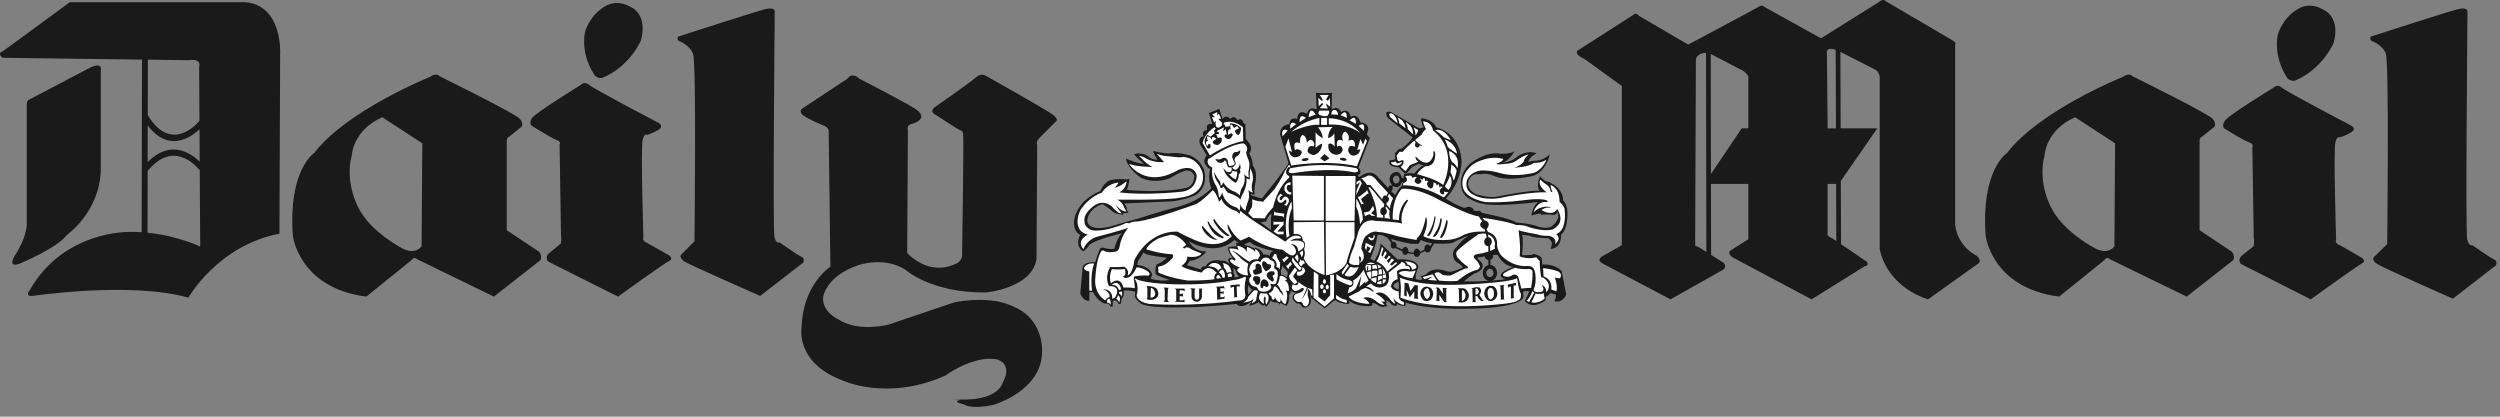 <svg xmlns="http://www.w3.org/2000/svg" width="204" height="34" viewBox="0 0 204 34" fill="none"><rect x="0" y="0" width="204" height="34" fill="#808080" stroke="none"/><path fill-rule="evenodd" clip-rule="evenodd" d="M103.27 18.445L103.723 18.784C103.666 18.276 103.752 17.424 103.752 17.424C103.41 17.65 103.327 18.075 103.327 18.075L102.844 18.132L103.27 18.445ZM121.847 22.13C121.79 22.016 121.705 21.933 121.562 21.933C121.422 21.933 121.279 22.073 121.279 22.272C121.279 22.472 121.422 22.612 121.562 22.612C121.731 22.612 121.875 22.472 121.875 22.272C121.874 22.217 121.847 22.186 121.847 22.13ZM121.836 20.799C121.843 20.823 121.847 20.854 121.847 20.883C121.846 20.953 121.824 21.021 121.783 21.078C121.742 21.136 121.685 21.179 121.619 21.204V21.622C121.697 21.63 121.773 21.654 121.842 21.692C121.91 21.731 121.97 21.783 122.018 21.846C122.109 21.969 122.158 22.118 122.158 22.271C122.158 22.577 121.984 22.824 121.73 22.901C122.43 22.846 122.868 22.782 122.868 22.782C122.187 22.64 122.583 22.243 122.583 22.243C122.896 21.987 123.491 21.788 123.491 21.788C122.783 21.702 122.386 21.136 122.214 20.797H121.836V20.799ZM121.479 22.918C121.207 22.873 120.996 22.607 120.996 22.272C120.996 21.951 121.191 21.693 121.45 21.634V21.218C121.372 21.206 121.3 21.169 121.244 21.114C121.188 21.058 121.152 20.987 121.139 20.909L121.137 20.912C120.854 20.995 120.598 20.995 120.598 20.995C120.541 21.137 120.655 21.194 120.655 21.194C121.25 21.62 120.854 22.016 120.854 22.016C120.571 22.272 120.428 22.272 120.428 22.272C120.146 22.358 119.464 22.954 119.464 22.954C120.222 22.977 120.916 22.954 121.479 22.918ZM113.707 20.288C113.758 20.288 113.808 20.272 113.849 20.243L114.415 20.487C114.415 20.656 114.528 20.8 114.671 20.8C114.759 20.8 114.837 20.743 114.882 20.662L115.362 20.733C115.393 20.875 115.491 20.971 115.606 20.971C115.737 20.971 115.87 20.85 115.887 20.676L116.288 20.486C116.336 20.557 116.406 20.602 116.487 20.602C116.628 20.602 116.77 20.459 116.77 20.289L117.026 19.866C117.508 19.903 117.993 19.894 118.473 19.837C119.238 19.438 119.863 19.212 119.863 19.212C119.634 19.381 119.407 19.525 119.265 19.694C119.122 19.836 118.99 19.988 118.868 20.148C118.766 20.222 118.683 20.32 118.629 20.435C118.574 20.549 118.549 20.675 118.555 20.801C118.577 20.963 118.635 21.118 118.725 21.255C118.867 21.424 119.067 21.511 119.067 21.511L119.379 21.794C119.123 21.993 118.555 22.133 118.555 22.133C118.242 22.249 117.819 22.05 117.819 22.05C116.826 21.824 116.486 22.276 116.486 22.276C116.287 22.502 115.918 22.532 115.918 22.532L116.088 22.788C115.719 22.902 115.522 22.759 115.522 22.759C115.493 22.277 115.748 21.795 115.748 21.795C115.634 21.03 114.045 21.17 114.045 21.17L113.65 20.799L113.564 20.713L112.656 19.862C112.656 20.119 112.543 20.487 112.403 20.8C112.289 21.054 112.146 21.282 112.146 21.282L111.807 21.111C111.871 21.016 111.919 20.911 111.947 20.8C112.23 20.119 112.429 19.154 112.429 19.154C112.599 19.154 112.742 19.183 112.855 19.211C112.94 19.268 112.997 19.297 112.997 19.297C113.063 19.328 113.135 19.358 113.213 19.39L113.526 19.834C113.496 19.886 113.481 19.945 113.481 20.005C113.479 20.174 113.564 20.288 113.707 20.288ZM116.873 19.846L116.708 20.081C116.685 20.043 116.653 20.01 116.614 19.987C116.575 19.963 116.531 19.95 116.486 19.948C116.344 19.948 116.23 20.088 116.23 20.288C116.23 20.314 116.232 20.342 116.239 20.367L115.878 20.536C115.839 20.403 115.724 20.287 115.606 20.287C115.466 20.287 115.353 20.456 115.353 20.626L114.92 20.552C114.925 20.53 114.927 20.508 114.927 20.486C114.927 20.317 114.811 20.144 114.671 20.144C114.564 20.144 114.476 20.239 114.438 20.357L113.937 20.131C113.954 20.091 113.963 20.048 113.962 20.005C113.962 19.862 113.848 19.722 113.705 19.722C113.683 19.721 113.66 19.725 113.639 19.734L113.506 19.494H113.504C114.226 19.729 115.122 19.893 115.122 19.893H115.747L115.946 19.58C116.203 19.723 116.536 19.806 116.873 19.846ZM113.512 15.003C113.535 15.032 113.557 15.059 113.58 15.083L113.544 15.147C113.525 15.134 113.503 15.127 113.481 15.126C113.367 15.126 113.281 15.24 113.281 15.353L113.255 15.326L113.026 15.069L112.943 14.985L112.432 14.446C111.836 13.652 110.928 14.446 110.928 14.446L110.788 14.332C111.268 14.048 110.845 13.68 110.845 13.68L111.78 11.269L111.524 10.957C111.98 10.02 111.015 9.992 111.015 9.992C110.73 9.142 110.22 9.539 110.22 9.539C110.051 8.716 109.425 9.142 109.425 9.142C109.199 8.575 108.66 8.914 108.66 8.914L108.686 7.581L108.064 7.609L107.382 7.581L107.439 8.942C106.76 8.603 106.644 9.283 106.644 9.283C105.851 8.829 105.851 9.708 105.851 9.708C105.197 9.509 105.226 10.134 105.226 10.134C104.348 10.218 104.461 10.985 104.461 10.985L105.141 13.31C104.971 13.735 102.958 16.203 102.958 16.203L102.106 15.948L102.049 15.807C102.247 15.92 102.39 15.863 102.39 15.863C102.305 15.579 102.418 15.013 102.418 15.013C102.674 13.907 102.22 13.509 102.22 13.509C102.247 13.055 101.936 12.517 101.936 12.517C102.361 11.978 101.737 11.439 101.737 11.439L101.652 11.296L101.624 10.134C101.51 10.134 101.453 9.991 101.453 9.991C101.283 9.509 100.971 9.822 100.971 9.822C100.744 9.312 100.375 9.708 100.375 9.708C100.062 9.283 99.751 9.708 99.751 9.708L99.496 8.885L98.645 9.225L98.929 10.133C98.304 9.99 98.503 10.615 98.503 10.615C97.964 10.643 98.219 11.125 98.219 11.125C97.709 11.182 97.908 11.75 97.908 11.75L98.474 12.685C98.02 13.195 98.447 13.536 98.447 13.536C98.589 13.792 98.76 13.792 98.76 13.792C98.503 14.558 98.844 15.352 98.844 15.352C98.475 15.778 97.936 16.117 97.454 16.372C96.746 16.713 96.121 16.883 96.121 16.883C95.014 17.14 92.832 17.848 92.832 17.848C92.066 18.045 90.846 18.413 90.846 18.413C89.315 18.869 88.917 18.387 88.917 18.387C88.549 18.159 88.833 17.563 88.833 17.563C89.201 16.826 89.968 16.655 89.968 16.655C90.507 16.997 90.705 17.194 90.705 17.194C91.044 17.536 91.641 17.507 91.641 17.507L91.669 17.393C91.924 17.422 92.094 17.337 92.094 17.337C91.924 17.167 91.924 16.968 91.924 16.968C91.924 16.827 91.726 16.601 91.726 16.601L95.668 16.43C95.811 16.404 95.923 16.404 96.037 16.373C97.397 16.118 97.71 15.807 97.71 15.807C98.646 15.068 98.249 13.849 98.249 13.849C97.738 12.658 96.746 12.6 96.746 12.6C95.98 12.402 95.413 12.516 95.413 12.516C94.988 12.545 94.109 12.318 94.109 12.318C94.08 12.487 94.449 13.026 94.449 13.026C94.322 13.037 94.193 13.023 94.072 12.984C93.95 12.945 93.838 12.883 93.74 12.8C93.286 12.374 92.549 12.573 92.549 12.573C92.662 12.8 93.344 13.368 93.344 13.368C92.946 13.396 91.87 12.942 91.87 12.942C92.068 13.879 93.146 14.53 93.146 14.53C94.422 15.069 95.528 14.503 95.528 14.503C96.067 14.163 96.606 13.964 96.606 13.964C96.687 13.927 96.775 13.907 96.865 13.908C96.954 13.908 97.042 13.928 97.123 13.966C97.204 14.004 97.276 14.059 97.333 14.127C97.391 14.195 97.433 14.275 97.457 14.361C97.4 15.326 96.691 15.353 96.691 15.353C94.648 15.779 91.925 15.495 91.925 15.495C92.124 15.24 92.152 14.587 92.152 14.587L91.925 14.644C90.735 14.53 90.422 14.787 90.422 14.787C89.996 15.042 89.798 15.581 89.798 15.581C89.259 15.808 88.834 16.091 88.521 16.375C87.727 17.142 87.642 17.992 87.642 17.992C87.585 19.013 88.152 19.155 88.152 19.155C87.642 20.146 88.407 20.516 88.407 20.516C88.748 20.262 88.889 19.977 88.889 19.977C89.57 19.468 91.555 19.042 91.555 19.042C91.158 19.355 90.931 20.289 90.931 20.289C90.591 20.403 90.023 20.203 90.023 20.203C89.711 20.177 89.711 20.432 89.711 20.432L89.569 20.771L89.371 21.396C88.151 21.339 88.322 22.047 88.322 22.047L88.151 23.947C88.435 24.655 88.888 24.543 88.888 24.543V23.835H89.2C89.569 24.6 90.137 24.77 90.137 24.77H90.307C90.505 24.713 90.591 24.999 90.591 24.999L90.789 25.025L90.817 24.543L91.043 24.516C91.186 24.573 91.27 24.799 91.27 24.799H91.44C91.496 24.686 91.525 24.374 91.525 24.374C91.752 24.231 91.695 23.722 91.695 23.722C92.149 23.637 92.631 23.808 92.631 23.808L92.603 24.231C92.943 24.799 93.37 24.885 93.37 24.885C93.653 24.968 94.078 25.025 94.589 25.054C95.469 25.111 96.575 25.081 97.596 25.054C98.704 24.998 99.811 24.913 100.914 24.798C101.028 24.967 101.084 24.941 101.084 24.941C101.566 25.11 102.105 24.599 102.105 24.599L101.936 24.941C102.304 24.912 102.702 24.655 102.702 24.655C102.8 24.79 102.939 24.89 103.098 24.941L103.184 24.855L103.298 25.024C103.524 24.91 103.666 24.515 103.666 24.515C103.922 24.741 104.291 24.684 104.291 24.684L104.405 24.854L104.488 24.711C104.657 24.827 104.97 24.967 104.97 24.967C105.312 24.542 105.17 23.919 105.17 23.919L105.255 24.06L105.339 23.72C105.508 23.889 105.794 23.889 105.794 23.889C105.255 24.115 105.566 24.514 105.566 24.514C105.633 24.626 105.732 24.715 105.851 24.768C105.941 24.757 106.032 24.78 106.105 24.833C106.179 24.886 106.23 24.964 106.248 25.053C106.673 25.252 106.929 24.797 106.929 24.797L106.986 24.457C106.9 24.258 106.9 23.946 106.9 23.946L106.986 24.315L107.126 24.401L108.091 25.166L108.915 24.484C109.368 24.797 109.993 24.797 109.993 24.797C110.219 24.797 110.05 24.514 110.05 24.514C110.788 25.11 111.893 24.967 111.893 24.967C112.062 24.827 111.949 24.741 111.949 24.741C112.149 24.655 112.488 24.941 112.488 24.941C112.771 25.138 113.197 24.967 113.197 24.967C113.17 24.827 113.027 24.798 113.027 24.798C113.227 24.798 113.113 24.515 113.113 24.515C113.31 24.542 113.482 24.769 113.482 24.769C113.651 24.997 113.964 24.941 113.964 24.941L113.991 24.798C114.19 24.941 114.642 24.967 114.642 24.967C114.758 24.854 114.671 24.684 114.671 24.684C116.713 25.309 119.747 25.193 119.747 25.193C123.69 25.167 124.229 24.401 124.229 24.401C124.372 24.229 124.286 24.032 124.286 24.032V23.806C124.485 23.69 124.797 23.777 124.797 23.777L124.512 24.373L124.429 24.572C125.108 25.337 126.129 24.486 126.129 24.486V24.23C126.329 24.147 126.498 23.919 126.498 23.919L126.953 24.033C127.01 24.289 126.84 24.572 126.84 24.572C127.548 24.769 127.802 24.033 127.802 24.033L127.435 22.131C126.868 21.479 125.846 21.592 125.846 21.592L125.817 21.11C125.761 20.94 125.563 20.827 125.392 20.799L125.173 20.72L124.967 20.799C124.654 20.826 124.199 20.826 124.199 20.826V20.799L124.256 20.145V19.409L124.199 19.153L124.797 19.239C125.251 19.436 126.301 19.436 126.301 19.436C126.64 19.578 126.64 19.918 126.64 19.918L126.527 20.317C127.491 20.231 127.378 19.153 127.378 19.153C128.057 18.585 127.886 17.054 127.886 17.054C127.801 16.685 127.66 16.458 127.573 16.372L127.547 16.346C127.547 15.38 126.582 14.955 126.582 14.955C126.413 14.812 126.214 14.812 126.214 14.812C125.988 14.756 125.675 14.387 125.675 14.387C125.306 15.067 125.618 15.577 125.618 15.577C125.05 15.463 122.212 16.032 122.212 16.032C121.533 16.202 120.4 15.833 120.4 15.833C119.689 15.436 119.804 14.926 119.804 14.926C119.944 14.103 120.626 14.216 120.626 14.216H120.825C121.421 14.103 121.846 14.33 121.846 14.33C123.037 14.897 125.162 14.33 125.162 14.33C126.184 13.932 126.469 12.599 126.469 12.599C125.787 13.224 125.136 13.11 125.136 13.11C124.992 13.139 124.85 13.177 124.71 13.224C124.824 12.742 125.39 12.515 125.39 12.515C124.654 12.203 123.86 12.742 123.86 12.742C123.463 13.167 122.582 13.309 122.582 13.309C123.234 13.054 123.576 12.344 123.576 12.344C123.15 12.599 122.385 12.543 122.385 12.543C121.221 12.315 119.945 13.364 119.945 13.364C118.781 14.442 119.349 15.634 119.349 15.634C119.492 15.973 119.832 16.23 120.2 16.371C120.739 16.627 121.305 16.684 121.305 16.684C122.525 16.826 125.022 16.541 125.022 16.541C125.248 16.485 125.504 16.485 125.504 16.485C125.049 16.826 124.965 17.592 124.965 17.592C125.419 17.422 125.758 17.422 125.758 17.422L125.732 17.536C126.271 17.45 126.723 17.536 126.723 17.536C127.008 17.563 127.065 17.31 127.065 17.31C127.404 17.819 126.723 18.388 126.723 18.388C126.326 18.784 125.448 18.471 125.448 18.471C124.965 18.245 123.716 18.159 123.716 18.159C123.49 17.876 120.908 17.366 120.908 17.366C120.766 17.11 120.512 17.223 120.512 17.223L120.284 17.194C120.058 16.655 119.548 16.968 119.548 16.968C119.179 16.911 118.583 16.572 118.241 16.372C118.072 16.288 117.987 16.203 117.987 16.203C119.348 14.7 119.262 13.084 119.262 13.084C119.093 10.757 117.193 10.389 117.193 10.389C116.911 9.708 116.003 9.652 116.003 9.652L115.946 9.794L116.03 9.992C116.003 10.135 116.172 10.39 116.172 10.39L115.804 10.475L113.506 9.142C112.94 9 113.166 9.481 113.166 9.481L113.28 9.652L115.266 11.212C115.066 11.608 114.387 12.119 114.387 12.119L114.131 12.176L113.818 12.516L113.847 12.97C113.704 13.084 113.391 13.084 113.391 13.084L113.365 13.368C113.562 13.652 114.13 13.652 114.13 13.652L114.583 14.105C114.726 14.191 114.839 14.077 114.839 14.077L115.236 13.624L115.775 13.369C115.917 13.454 116.173 13.482 116.173 13.482C115.805 13.625 115.408 14.163 115.408 14.163C115.095 14.077 114.584 14.191 114.584 14.191L114.527 14.503L114.511 14.578L114.387 14.503C114.188 13.681 113.563 14.191 113.563 14.191C113.462 14.3 113.402 14.44 113.393 14.588C113.383 14.736 113.425 14.883 113.512 15.003ZM113.525 15.597C113.593 15.566 113.649 15.468 113.649 15.352C113.649 15.319 113.642 15.287 113.628 15.257L113.666 15.162C113.755 15.234 113.866 15.273 113.98 15.272C114.272 15.263 114.386 14.841 114.386 14.841H114.457L114.386 15.181C114.101 15.351 113.847 15.918 113.847 15.918L113.525 15.597ZM113.702 14.787C113.55 14.471 113.876 14.331 113.876 14.331C114.272 14.274 114.189 14.784 114.189 14.784C114.082 14.918 113.996 14.967 113.926 14.973C113.772 14.986 113.704 14.789 113.702 14.787ZM98.219 20.77C97.992 20.969 97.595 21.252 97.085 21.281L96.857 21.648L97.396 21.79L97.51 21.847L97.992 21.989C97.992 21.989 98.02 21.677 98.39 21.733C98.39 21.733 98.645 21.052 99.666 21.28C99.666 21.28 99.836 21.223 100.062 21.337C100.148 21.394 100.233 21.451 100.317 21.534L100.204 21.165C100.204 21.165 100.317 20.996 100.6 21.052C100.6 21.052 100.487 20.938 100.402 20.769C100.282 20.603 100.213 20.405 100.204 20.201C100.204 20.201 100.543 20.061 100.884 20.117V19.805H101.082L100.714 19.578C100.714 19.578 99.777 20.626 98.019 20.117C97.671 20.019 97.338 19.876 97.027 19.692C97.027 19.692 97.367 20.543 98.445 20.514C98.447 20.514 98.362 20.628 98.219 20.77ZM93.653 20.77C94.22 20.939 95.214 21.026 95.214 21.026C95.128 21.11 95.043 21.195 94.959 21.252C94.647 21.508 94.392 21.565 94.392 21.565C94.222 21.848 94.307 22.36 94.307 22.36C94.392 22.474 94.647 22.557 94.874 22.643C95.158 22.757 95.441 22.843 95.441 22.843C95.095 22.913 94.738 22.913 94.392 22.843C94.079 22.814 93.882 22.727 93.882 22.727L94.023 22.444C93.91 21.706 92.804 21.622 92.804 21.622L92.861 21.282C93.002 21.111 93.145 20.914 93.201 20.771C93.237 20.719 93.265 20.662 93.286 20.602C93.343 20.659 93.484 20.716 93.627 20.771H93.653V20.77ZM113.849 23.124C113.763 23.181 113.707 23.238 113.707 23.35C113.707 23.35 113.763 23.52 114.132 23.633C114.132 23.633 114.189 23.323 114.103 22.982C114.102 22.982 113.962 23.038 113.849 23.124ZM100.914 22.612L101.113 22.555C101.113 22.555 100.914 22.386 100.887 22.272C100.887 22.272 100.887 22.046 100.632 21.847L100.659 22.046V22.329L100.744 22.415V22.641L100.914 22.612ZM101.822 23.606L101.851 24.032L102.22 23.633C102.19 23.634 102.162 23.627 102.136 23.612C102.111 23.597 102.091 23.576 102.077 23.55C101.936 23.436 101.851 23.267 101.851 23.267L101.822 23.606ZM103.104 20.78C103.32 20.756 103.5 20.771 103.602 20.894C103.6 20.713 103.679 20.532 103.949 20.486C103.949 20.486 103.353 20.372 102.814 20.173C102.475 20.059 102.134 19.917 102.02 19.748L101.765 19.834L101.566 19.917V20.003C101.566 20.003 102.105 20.086 102.389 20.316V20.2C102.389 20.201 102.905 20.298 103.104 20.78ZM104.6 21.904C104.6 21.847 104.629 21.79 104.629 21.704L105.055 22.16C105.055 22.16 105.138 22.443 104.969 22.613C104.969 22.613 104.886 22.53 104.772 22.473C104.701 22.437 104.623 22.418 104.544 22.416L104.517 22.047C104.517 22.046 104.574 21.989 104.6 21.904ZM70.112 6.418C70.112 6.418 74.339 8.574 74.849 8.999C75.388 9.424 75.104 9.708 75.104 9.708C75.104 9.708 74.906 9.991 74.423 10.105C73.94 10.189 74.084 10.587 74.084 10.587L74.027 20.656C76.013 22.613 77.885 21.564 77.885 21.564C78.594 21.338 78.509 20.713 78.509 20.713C78.509 20.713 78.652 11.241 78.594 10.928C78.537 10.588 78.254 10.588 78.254 10.588C78.254 10.588 76.496 9.481 76.212 9.284C75.899 9.086 76.24 8.774 76.24 8.774C76.24 8.774 79.218 6.704 79.644 6.306C80.07 5.938 80.41 6.164 80.41 6.164C80.41 6.164 85.317 8.916 85.884 9.341C86.451 9.766 86.168 9.908 86.168 9.908L84.778 11.297C84.494 11.582 84.635 11.836 84.635 11.836L84.579 21.14C84.21 23.522 80.466 23.864 80.466 23.864C75.956 23.921 73.858 21.992 73.858 21.992C72.07 20.885 70 21.65 70 21.65C67.363 22.557 67.164 24.26 67.164 24.26C67.078 25.481 68.44 26.075 68.44 26.075C70.114 27.153 72.552 26.472 72.552 26.472C74.623 25.764 77.828 24.686 77.828 24.686C79.841 24.26 81.429 24.6 81.429 24.6C83.244 24.999 83.954 25.849 83.954 25.849C85.116 27.04 85.032 28.571 85.032 28.571C85.116 31.92 81.004 33.053 81.004 33.053C79.161 33.422 78.651 32.997 78.651 32.997C77.346 32.712 78.735 32.571 78.735 32.571C78.735 32.571 76.352 32.712 78.934 32.598C81.515 32.514 81.799 31.267 81.799 31.267C82.736 29.592 81.289 29.309 81.289 29.309C79.303 29.027 77.148 30.642 77.148 30.642C72.326 32.797 68.668 31.011 68.668 31.011C64.924 29.564 65.406 26.785 65.406 26.785C65.491 23.183 67.761 21.766 67.761 21.766L67.619 10.618C67.506 10.334 67.222 10.25 67.222 10.25C67.222 10.25 65.661 9.625 65.406 9.285C65.179 8.944 65.548 8.803 65.548 8.803L69.15 6.42C69.573 5.823 70.112 6.418 70.112 6.418ZM0.226 4.716C-0.313 4.347 0.282 4.149 0.282 4.149L5.7 0.178H20.023C23.114 0.461 22.859 4.432 22.859 4.432L22.802 19.066C17.782 20.03 15.371 24.287 15.371 24.287C10.69 22.954 2.664 24.144 2.664 24.144C1.955 24.201 2.437 23.662 2.437 23.662C5.217 18.783 10.549 18.926 10.549 18.926C10.893 18.919 11.23 18.928 11.559 18.949L11.586 4.864L0.226 4.716ZM7.373 5.51C8.422 5.028 8.224 5.737 8.224 5.737V13.877C8.139 17.309 5.444 19.182 5.444 19.182C4.65 20.26 1.615 21.507 1.615 21.507C0.566 21.904 1.19 20.883 1.19 20.883C2.182 19.409 2.182 18.358 2.182 18.358V8.574C2.182 8.29 2.296 8.176 2.296 8.176L7.373 5.51ZM12.039 18.99C14.518 19.239 16.337 20.117 16.337 20.117L16.299 13.825L16.261 13.854C16.255 13.847 14.271 11.227 12.048 13.95L12.039 18.99ZM16.295 13.187L16.28 10.548C15.521 11.258 13.751 12.453 12.053 10.24L12.048 13.229C13.916 11.332 15.597 12.514 16.295 13.187ZM16.275 9.859L16.25 5.453C16.448 4.716 15.428 4.914 15.428 4.914L12.065 4.87L12.057 9.39C13.959 12.543 16.08 10.097 16.275 9.859ZM55.419 2.958C55.419 2.958 61.659 0.944 62.453 0.746C63.275 0.548 63.219 0.944 63.219 0.944C63.219 0.944 63.05 18.699 63.191 19.323C63.333 19.948 63.617 19.779 63.617 19.779C63.617 19.779 65.063 20.8 65.375 20.94C65.716 21.083 65.546 21.423 65.546 21.423L62.029 24.147C62.029 24.147 56.299 21.622 55.846 21.339C55.279 20.94 55.648 20.714 55.648 20.714L56.669 19.693C56.669 19.693 56.838 5.171 56.555 4.405C56.271 3.639 55.364 3.327 55.364 3.327C55.164 3.014 55.419 2.958 55.419 2.958ZM48.415 5.964C48.613 6.447 49.123 6.362 49.123 6.362C51.392 5.454 52.3 3.298 52.3 3.298C52.867 1.171 51.534 0.604 51.534 0.604C50.342 -0.105 49.464 0.462 49.464 0.462C48.102 1.199 47.733 2.618 47.733 2.618C47.393 4.49 48.415 5.964 48.415 5.964ZM47.393 6.929C47.393 6.929 43.706 9.198 43.422 9.624C43.138 10.049 43.367 10.248 43.367 10.248C43.367 10.248 44.955 11.241 45.38 11.411C45.833 11.553 45.663 11.78 45.663 11.78L45.776 19.154C45.833 19.354 45.776 19.862 45.776 19.862C45.776 19.862 45.152 20.374 44.812 20.658C44.416 20.997 44.726 21.339 44.726 21.339L50.428 24.203C50.428 24.203 54.285 21.424 54.625 21.282C54.965 21.14 54.625 20.857 54.625 20.857C54.625 20.857 52.952 19.893 52.669 19.75C52.386 19.607 52.499 19.325 52.499 19.325C52.499 19.325 52.272 12.034 52.443 11.41C52.584 10.814 52.782 11.012 52.782 11.012C52.782 11.012 53.292 10.871 53.747 10.587C54.172 10.303 53.776 10.048 53.776 10.048C53.776 10.048 48.471 7.27 48.075 6.929C47.676 6.588 47.393 6.929 47.393 6.929ZM23.894 19.21C23.88 19.153 24.334 23.493 29.893 24.202L33.58 21.226C33.58 21.226 33.778 20.884 34.062 21.166L40.302 24.202L44.103 21.226C44.103 21.226 44.273 20.884 43.989 20.544L41.351 18.784V11.551C41.351 11.551 41.323 11.212 41.549 11.155L42.57 10.333C42.57 10.333 42.741 10.049 42.401 9.681C42.088 9.284 35.877 6.221 35.877 6.221C35.877 6.221 35.65 5.881 35.082 6.277C35.082 6.277 28.303 9 25.637 12.488C25.639 12.488 23.512 13.849 23.894 19.21ZM29.212 16.885C29.383 17.195 28.078 15.04 28.702 12.686C28.702 12.686 28.788 10.616 31.198 9.567L34.46 11.694L34.403 20.088C34.403 20.088 33.977 20.799 32.928 20.317C32.928 20.317 30.233 18.984 29.212 16.885ZM185.521 7.155C185.521 7.155 181.835 9.395 181.55 9.85C181.267 10.275 181.493 10.473 181.493 10.473C181.493 10.473 183.082 11.466 183.508 11.608C183.961 11.751 183.791 12.005 183.791 12.005L183.904 19.379C183.961 19.578 183.904 20.087 183.904 20.087C183.904 20.087 183.279 20.57 182.94 20.855C182.543 21.194 182.856 21.534 182.856 21.534L188.557 24.427C188.557 24.427 192.415 21.648 192.754 21.477C193.094 21.337 192.754 21.052 192.754 21.052C192.754 21.052 191.108 20.087 190.798 19.947C190.512 19.805 190.626 19.522 190.626 19.522C190.626 19.522 190.4 12.232 190.569 11.608C190.712 11.041 190.911 11.212 190.911 11.212C190.911 11.212 191.42 11.069 191.876 10.786C192.301 10.502 191.902 10.276 191.902 10.276C191.902 10.276 186.598 7.497 186.202 7.156C185.833 6.815 185.521 7.155 185.521 7.155ZM129.135 4.744C128.256 4.262 128.881 4.034 128.881 4.034L133.304 1.198C133.53 1 133.73 1.284 133.73 1.284L137.758 3.638C137.758 3.638 143.202 0.745 143.572 0.519C143.798 0.376 143.997 0.575 143.997 0.575L148.593 3.128L153.216 0.235C153.725 -0.191 153.867 0.092 153.867 0.092L159.285 3.269C159.738 3.553 159.539 3.638 159.539 3.638V18.331C159.738 20.144 161.271 20.856 161.271 20.856C161.696 21.195 161.497 21.452 161.497 21.452L157.326 24.428C153.725 23.208 153.385 20.288 153.385 20.288V6.247C153.299 5.765 152.96 5.651 152.96 5.651L150.176 4.233L150.196 10.472H153.187L150.21 14.763L150.229 19.928L152.309 21.337C152.592 21.677 152.14 21.733 152.14 21.733L147.827 24.427L141.418 21.024C140.822 20.625 141.276 20.399 141.276 20.399L142.665 19.52V15.01H139.613L139.625 20.8L140.653 21.45C140.966 21.79 140.596 22.016 140.596 22.016L136.313 24.427L130.726 21.477C130.244 21.164 130.753 20.912 130.753 20.912L132.342 20.004V7.013L129.279 4.802L129.135 4.744ZM149.791 4.058C148.944 3.794 149.075 4.32 149.075 4.32L149.132 10.02V10.475H149.814L149.791 4.058ZM149.828 15.011H149.132V19.182C149.159 19.296 149.501 19.436 149.501 19.436L149.843 19.669L149.828 15.011ZM139.612 14.205L142.125 10.473H142.664V6.247C142.581 6.021 142.268 5.794 142.268 5.794L139.596 4.404L139.612 14.205ZM139.212 4.313C138.429 4.33 138.384 4.859 138.384 4.859L138.324 20.005C138.324 20.088 138.581 20.145 138.581 20.145L139.239 20.561L139.212 4.313ZM162.028 19.21C162.014 19.153 162.467 23.493 168.027 24.202L171.714 21.226C171.714 21.226 171.913 20.884 172.196 21.166L178.435 24.202L182.236 21.226C182.236 21.226 182.405 20.884 182.123 20.544L179.486 18.784V11.551C179.486 11.551 179.459 11.212 179.685 11.155L180.706 10.333C180.706 10.333 180.875 10.049 180.537 9.681C180.224 9.284 174.012 6.221 174.012 6.221C174.012 6.221 173.786 5.881 173.217 6.277C173.217 6.277 166.438 9 163.772 12.488C163.771 12.488 161.645 13.849 162.028 19.21ZM167.346 16.885C167.515 17.195 166.211 15.04 166.837 12.686C166.837 12.686 166.92 10.616 169.331 9.567L172.593 11.694L172.536 20.088C172.536 20.088 172.111 20.799 171.061 20.317C171.061 20.317 168.367 18.984 167.346 16.885ZM193.548 2.958C193.548 2.958 199.758 0.944 200.582 0.746C201.375 0.548 201.347 0.944 201.347 0.944C201.347 0.944 201.178 18.898 201.318 19.523C201.46 20.145 201.743 20.005 201.743 20.005C201.743 20.005 203.19 21.026 203.503 21.166C203.843 21.309 203.672 21.649 203.672 21.649L200.156 24.373C200.156 24.373 194.427 21.848 193.974 21.536C193.406 21.168 193.774 20.914 193.774 20.914L194.795 19.92C194.795 19.92 194.965 5.144 194.682 4.377C194.399 3.611 193.491 3.328 193.491 3.328C193.293 2.985 193.548 2.958 193.548 2.958ZM186.542 6.192C186.742 6.674 187.251 6.588 187.251 6.588C189.521 5.651 190.429 3.497 190.429 3.497C190.995 1.397 189.662 0.831 189.662 0.831C188.471 0.093 187.593 0.688 187.593 0.688C186.229 1.425 185.863 2.844 185.863 2.844C185.521 4.716 186.542 6.192 186.542 6.192Z" fill="black" fill-opacity="0.8"></path><path fill-rule="evenodd" clip-rule="evenodd" d="M98.928 9.339L99.326 9.141V9.425L99.467 9.283L99.636 9.68L99.41 9.709L99.553 9.85C99.865 10.077 99.667 10.275 99.667 10.275L99.524 10.389C99.07 10.558 99.212 9.85 99.212 9.85L99.07 9.991L98.9 9.566H99.128L98.928 9.339Z" fill="white"></path><path fill-rule="evenodd" clip-rule="evenodd" d="M98.502 11.125C98.843 11.152 98.871 11.409 98.871 11.409C98.899 10.927 99.267 11.352 99.267 11.352C99.147 11.389 99.04 11.457 98.955 11.55C98.955 11.834 99.381 11.834 99.381 11.834C99.749 11.635 99.693 11.409 99.693 11.409C99.749 11.096 99.381 11.266 99.381 11.266L99.238 10.954L99.465 10.927V10.813L99.267 10.699L99.892 10.387L99.806 10.643L99.863 10.699L100.004 10.529L100.118 10.983C99.834 10.926 99.948 11.181 99.948 11.181C100.109 11.355 100.237 11.372 100.331 11.335C100.411 11.296 100.476 11.232 100.514 11.152C100.685 10.954 100.487 10.868 100.487 10.868C100.261 10.953 100.232 11.039 100.232 11.039C100.118 10.443 100.43 10.556 100.43 10.556C100.345 10.273 100.43 10.13 100.43 10.13C100.657 10.244 100.685 10.47 100.685 10.47C101.024 10.101 101.081 10.498 101.081 10.498C100.628 10.583 100.826 10.838 100.826 10.838C100.933 11.006 101.016 11.033 101.082 10.991C101.226 10.898 101.279 10.466 101.279 10.466C101.024 10.098 100.372 10.032 100.372 10.069L100.344 10.299L100.003 10.356L99.947 10.186L99.862 10.158V10.015C100.684 9.704 101.422 10.384 101.422 10.384L101.45 11.519C100.23 11.689 98.727 12.681 98.727 12.681L98.131 11.66C98.331 10.838 99.096 10.384 99.096 10.384L99.209 10.498L99.067 10.668L99.124 10.866L98.784 11.15L98.5 11.008C98.378 11.223 98.26 11.433 98.302 11.66L98.5 12.086C98.897 12.256 98.756 11.774 98.756 11.774C98.642 11.631 98.5 11.943 98.5 11.943C98.245 11.461 98.586 11.489 98.586 11.489C98.445 11.352 98.502 11.125 98.502 11.125ZM89.285 21.506C88.916 22.47 89.114 23.718 89.114 23.718H88.887V22.157C88.234 22.015 88.519 21.761 88.519 21.761C88.773 21.42 89.285 21.506 89.285 21.506ZM90.532 24.37C90.674 24.596 90.645 24.909 90.645 24.909C90.589 24.683 90.362 24.71 90.362 24.71C90.249 24.37 90.532 24.37 90.532 24.37ZM91.071 24.37C91.213 24.287 91.213 24.087 91.213 24.087C91.526 24.228 91.327 24.683 91.327 24.683C91.27 24.484 91.071 24.37 91.071 24.37ZM90.702 23.265C91.157 23.18 91.27 23.605 91.27 23.605C91.469 23.805 91.469 23.519 91.469 23.519C91.212 22.724 90.702 23.265 90.702 23.265ZM91.326 23.805C91.467 23.861 91.524 23.748 91.524 23.748C91.638 24.002 91.495 24.201 91.495 24.201C91.467 23.975 91.326 23.975 91.326 23.975V23.805Z" fill="white"></path><path fill-rule="evenodd" clip-rule="evenodd" d="M91.668 23.464C91.384 22.416 90.647 23.125 90.647 23.125C90.448 22.473 90.732 21.961 90.732 21.961C91.158 22.018 91.725 21.961 91.725 21.961C91.866 21.961 91.809 22.047 91.809 22.047C91.923 22.556 91.611 22.556 91.611 22.556C91.838 22.755 91.895 22.669 91.895 22.669C92.349 22.726 92.746 21.821 92.746 21.821C93.171 21.792 93.682 22.16 93.682 22.16C93.966 22.416 93.682 22.5 93.682 22.5C93.285 22.416 92.575 22.557 92.575 22.557C92.491 22.613 92.519 22.785 92.519 22.785C92.575 22.954 92.604 23.521 92.604 23.521C92.236 23.436 91.668 23.464 91.668 23.464ZM93.54 20.344C93.653 19.919 94.504 19.465 94.504 19.465C94.93 19.296 95.553 19.152 95.553 19.152C96.291 19.181 96.802 19.974 96.802 19.974L96.517 20.2L96.631 20.286C96.887 20.03 97.17 20.315 97.17 20.315C97.425 20.455 98.049 20.684 98.049 20.684C97.765 21.107 96.886 20.937 96.886 20.937C96.914 21.393 96.404 21.703 96.404 21.703C96.745 21.988 98.049 22.244 98.049 22.244C98.531 21.562 99.041 22.044 99.041 22.044C99.154 22.128 99.297 22.27 99.297 22.27C99.013 22.413 99.098 22.782 99.098 22.782C98.531 22.895 96.943 22.895 96.943 22.895C95.383 22.667 94.589 22.27 94.589 22.27C94.447 22.185 94.533 22.071 94.533 22.071L94.504 21.902C94.476 21.702 94.647 21.733 94.647 21.733C95.213 21.647 95.696 21.024 95.696 21.024C95.838 20.685 95.525 20.741 95.525 20.741C94.561 20.686 93.54 20.344 93.54 20.344Z" fill="white"></path><path fill-rule="evenodd" clip-rule="evenodd" d="M98.588 21.736C98.957 21.227 99.466 21.567 99.466 21.567C99.58 21.65 99.694 21.906 99.694 21.906C99.466 21.906 99.41 22.106 99.41 22.106C99.212 21.706 98.588 21.736 98.588 21.736ZM99.268 22.727C99.212 22.501 99.411 22.416 99.411 22.416C99.525 22.5 99.637 22.699 99.637 22.699C99.523 22.727 99.268 22.727 99.268 22.727ZM99.466 22.247C99.722 22.361 99.751 22.67 99.751 22.67L99.949 22.643C100.006 22.218 99.778 21.992 99.778 21.992C99.523 22.019 99.466 22.247 99.466 22.247ZM99.751 21.48C99.893 21.566 99.864 21.848 99.864 21.848C100.062 21.991 100.119 22.274 100.119 22.274C100.262 22.188 100.488 22.217 100.488 22.217C100.374 21.423 99.751 21.48 99.751 21.48ZM100.176 22.387L100.204 22.613L100.516 22.587C100.543 22.417 100.459 22.304 100.459 22.304C100.29 22.274 100.176 22.387 100.176 22.387ZM102.162 16.261C102.218 16.487 102.162 16.886 102.162 16.886C102.076 17.055 101.85 17.395 101.85 17.395L102.246 17.794L103.212 17.82C103.325 17.481 103.891 16.913 103.891 16.913C104.26 15.211 105.195 14.502 105.195 14.502V14.36C104.969 14.303 104.941 14.076 104.941 14.076C104.939 13.988 104.959 13.901 104.998 13.822C105.038 13.743 105.096 13.675 105.167 13.623C105.281 13.737 105.281 13.537 105.281 13.537C105.224 13.48 105.138 13.48 105.138 13.48L105.081 13.594L104.828 13.991C104.714 14.359 104.003 15.437 104.003 15.437C103.777 15.664 103.039 16.486 103.039 16.486L102.925 16.429C102.673 16.461 102.162 16.261 102.162 16.261ZM103.807 21.054L104.005 20.715L104.147 20.744C104.204 21.14 104.46 21.423 104.46 21.423L104.431 21.991C104.348 21.791 104.148 21.791 104.148 21.791C104.29 21.283 103.807 21.054 103.807 21.054ZM102.529 23.691H102.331L101.849 24.23C101.82 24.543 101.423 24.686 101.423 24.686C102.189 24.629 102.303 24.346 102.303 24.346C102.264 24.494 102.206 24.636 102.133 24.769C102.614 24.515 102.501 24.403 102.501 24.403C102.587 24.118 102.558 24.09 102.558 24.09C102.587 23.948 102.614 23.921 102.614 23.921C102.673 23.691 102.529 23.691 102.529 23.691ZM102.87 23.92C103.183 23.977 103.352 23.946 103.352 23.946C103.751 24.315 103.325 24.854 103.325 24.854C103.212 24.598 103.269 24.485 103.269 24.485C103.325 24.345 103.212 24.172 103.212 24.172C103.04 24.401 103.153 24.797 103.153 24.797C102.813 24.655 102.729 24.315 102.729 24.315C102.729 24.09 102.87 23.92 102.87 23.92ZM106.046 20.629L106.302 20.432C106.416 20.715 106.219 20.997 106.219 20.997C106.184 20.865 106.125 20.74 106.046 20.629ZM105.649 20.997C105.735 20.914 105.849 20.744 105.849 20.744C106.018 20.997 105.932 21.339 105.932 21.339C105.792 21.254 105.849 21.311 105.849 21.311L105.649 20.997Z" fill="white"></path><path fill-rule="evenodd" clip-rule="evenodd" d="M105.563 18.133V19.097C106.388 19.011 106.302 19.636 106.302 19.636C106.641 19.75 106.415 20.344 106.415 20.344C106.558 20.686 106.389 21.082 106.389 21.082C106.814 22.073 108.089 22.443 108.089 22.443L108.032 18.104L105.563 18.133ZM105.394 16.43L105.423 16.998C104.968 17.962 105.224 19.266 105.224 19.266C105.175 19.274 105.129 19.293 105.09 19.323C105.05 19.352 105.019 19.391 104.998 19.435C104.685 17.394 105.394 16.43 105.394 16.43ZM107.209 22.16L107.18 24.289L108.088 25.025L108.855 24.345V22.417L108.542 22.443V24.089L108.088 24.598L107.578 24.23V22.417L107.209 22.16Z" fill="white"></path><path fill-rule="evenodd" clip-rule="evenodd" d="M108.06 23.15C108.144 23.15 108.203 23.093 108.203 22.981C108.203 22.869 108.144 22.784 108.06 22.784C108.004 22.784 107.947 22.867 107.947 22.981C107.947 23.095 108.005 23.15 108.06 23.15ZM108.317 23.606C108.373 23.606 108.43 23.52 108.43 23.437C108.43 23.323 108.373 23.237 108.317 23.237C108.231 23.237 108.174 23.323 108.174 23.437C108.174 23.52 108.231 23.606 108.317 23.606ZM108.088 23.945C108.145 23.945 108.204 23.862 108.204 23.776C108.204 23.691 108.145 23.607 108.088 23.607C108.005 23.607 107.948 23.691 107.948 23.776C107.948 23.862 108.005 23.945 108.088 23.945ZM107.862 23.576C107.948 23.576 108.005 23.492 108.005 23.379C108.005 23.293 107.948 23.207 107.862 23.207C107.779 23.207 107.722 23.293 107.722 23.379C107.722 23.492 107.778 23.576 107.862 23.576ZM105.423 21.281C105.394 21.052 105.507 21.024 105.507 21.024C105.62 21.307 105.849 21.478 105.849 21.478V21.451C105.932 21.648 106.188 21.848 106.188 21.848C106.217 22.047 106.019 22.047 106.019 22.047C105.649 21.734 105.423 21.281 105.423 21.281ZM105.989 21.45C106.132 21.281 106.103 21.137 106.103 21.137C106.188 21.279 106.245 21.279 106.245 21.279L106.331 21.223L106.5 21.477C106.301 21.506 106.187 21.733 106.187 21.733C106.019 21.647 105.989 21.45 105.989 21.45ZM104.941 21.704L105.138 21.989C105.138 21.875 105.195 21.79 105.195 21.79L105.423 21.564L105.31 21.364L105.081 21.62C105.025 21.647 104.941 21.704 104.941 21.704ZM104.629 21.195L104.799 21.421C104.828 21.307 104.884 21.281 104.884 21.281L105.167 21.024L104.998 20.911L104.629 21.195ZM103.92 18.046V18.358L104.003 18.331L104.43 18.302L103.92 18.896L104.26 19.123H104.742V18.896H104.233L104.742 18.331V18.075L104.656 18.102H104.003L103.92 18.046ZM103.977 17.337L103.948 17.62L104.003 17.563L104.656 17.649L104.742 17.763L104.799 17.423H104.685L104.09 17.337L103.977 17.253V17.337ZM104.486 15.806L104.685 15.947L104.542 16.004C104.316 16.203 104.459 16.316 104.459 16.316C104.599 16.402 104.628 16.231 104.628 16.231C104.854 15.92 105.025 16.089 105.025 16.089C105.31 16.287 105.11 16.6 105.11 16.6L105.025 16.714L104.998 16.798L104.772 16.714L104.885 16.629C104.999 16.543 104.969 16.403 104.969 16.403C104.912 16.147 104.772 16.403 104.772 16.403C104.43 16.743 104.261 16.374 104.261 16.374C104.117 16.117 104.486 15.806 104.486 15.806ZM105.31 14.869V15.097C104.968 15.011 104.997 15.352 104.997 15.352C105.08 15.748 105.365 15.691 105.365 15.691V15.862C104.967 15.918 104.826 15.549 104.826 15.549C104.685 14.898 105.31 14.869 105.31 14.869ZM105.564 17.989H108.031V14.359L105.451 14.33L105.564 17.989ZM105.367 10.757C106.021 10.187 106.811 9.796 107.662 9.622V10.189C106.813 10.076 105.367 10.757 105.367 10.757ZM108.43 9.651V10.161C110.187 10.104 111.012 10.87 111.012 10.87C109.96 9.593 108.43 9.651 108.43 9.651ZM107.805 9.622V10.19H108.288V9.622H107.805ZM104.656 11.125C104.487 10.331 105.081 10.643 105.081 10.643L104.656 11.125ZM105.281 10.502C105.224 9.68 105.763 10.133 105.763 10.133L105.281 10.502ZM106.046 9.963C106.019 9.141 106.557 9.623 106.557 9.623L106.046 9.963ZM106.784 9.566C106.898 8.488 107.352 9.339 107.352 9.339L106.784 9.566ZM107.663 9.026H108.43C108.544 9.197 108.317 9.452 108.317 9.452C108.06 9.537 107.805 9.424 107.805 9.424C107.409 9.339 107.663 9.026 107.663 9.026ZM107.692 7.75H108.43L108.204 8.091L108.344 8.233L108.514 8.005L108.543 8.714L108.174 8.432L108.344 8.857L107.692 8.828L107.975 8.487L107.891 8.403L107.606 8.658L107.578 7.977L107.862 8.233L107.948 8.148L107.692 7.75ZM110.868 10.275L111.293 10.672C111.437 9.792 110.868 10.275 110.868 10.275ZM110.642 10.104L110.131 9.82C110.725 9.226 110.642 10.104 110.642 10.104ZM109.395 9.396L109.903 9.623C109.903 8.743 109.395 9.396 109.395 9.396ZM109.195 9.367C109.138 8.969 108.912 8.969 108.912 8.969C108.656 8.913 108.627 9.338 108.627 9.338L109.195 9.367ZM105.423 13.707C108.145 13.168 110.585 13.707 110.585 13.707C110.925 13.764 110.784 14.019 110.784 14.019C110.528 14.103 110.416 14.046 110.416 14.046C108.317 13.621 105.508 14.132 105.508 14.132C105.083 14.16 105.168 13.962 105.168 13.962C105.254 13.65 105.423 13.707 105.423 13.707ZM108.174 14.359V18.019H110.528L110.613 14.359H108.174ZM110.528 18.131H108.174L108.203 22.471C109.507 22.245 109.876 21.45 109.876 21.45C109.932 21.051 110.527 19.407 110.527 19.407V18.131H110.528ZM109.053 22.359V22.784C109.564 23.124 110.187 23.293 110.187 23.293C110.444 23.207 110.33 22.98 110.33 22.98C110.247 22.913 110.151 22.865 110.047 22.84C109.508 22.784 109.053 22.359 109.053 22.359ZM109.934 21.535L110.074 21.677L109.564 22.415L109.478 22.216L109.934 21.535ZM110.186 21.763L109.706 22.442C110.442 22.924 110.868 21.791 110.868 21.791C110.442 21.903 110.186 21.763 110.186 21.763ZM110.671 16.203V16.884C110.925 17.337 110.981 18.302 110.981 18.302L111.21 17.905C111.181 16.911 110.671 16.203 110.671 16.203ZM109.025 24.058V24.371C109.251 24.57 109.847 24.71 109.847 24.71C109.989 24.654 109.847 24.457 109.847 24.457C109.508 24.457 109.025 24.058 109.025 24.058Z" fill="white"></path><path fill-rule="evenodd" clip-rule="evenodd" d="M109.961 23.946L110.104 23.437C110.586 23.409 110.416 22.869 110.416 22.869C110.813 22.756 111.265 22.019 111.265 22.019L111.381 22.304L111.55 22.643C111.634 22.813 111.69 22.9 111.664 22.9L111.408 23.126V22.983L110.925 23.408L111.095 22.473L110.641 23.521C110.386 23.806 109.961 23.946 109.961 23.946ZM110.047 24.203C110.443 24.798 111.749 24.798 111.749 24.798C111.607 24.459 111.238 24.316 111.238 24.316C111.806 24.09 112.316 24.599 112.316 24.599C112.629 24.884 112.968 24.884 112.968 24.884C112.887 24.768 112.792 24.663 112.685 24.571C112.854 24.654 113.025 24.598 113.025 24.598C112.827 24.258 112.26 23.946 112.26 23.946C112.855 23.633 113.366 24.345 113.366 24.345C113.62 24.711 113.849 24.798 113.849 24.798L113.677 24.23C113.849 24.741 114.528 24.884 114.528 24.884C114.614 24.798 114.528 24.628 114.528 24.628C114.331 24.628 114.159 24.345 114.159 24.345L114.133 23.777C113.508 23.691 113.508 23.352 113.508 23.352C113.594 22.843 114.047 22.786 114.047 22.786L113.99 22.132C114.359 21.793 115.068 21.992 115.068 21.992C115.011 21.593 114.7 21.707 114.7 21.707C114.7 21.396 114.333 21.367 114.333 21.367V21.453L113.31 22.248C113.452 23.041 113.084 23.296 113.084 23.296C112.375 23.752 111.865 23.127 111.865 23.127L111.467 23.383C111.835 23.41 112.091 23.752 112.091 23.752L112.035 23.808C111.852 23.66 111.639 23.553 111.41 23.495L111.07 23.636L110.901 23.778L110.047 24.203Z" fill="white"></path><path fill-rule="evenodd" clip-rule="evenodd" d="M112.315 21.336C112.627 20.881 112.768 20.144 112.768 20.144L112.884 20.286L112.714 20.825L112.828 20.939L113.025 20.486L113.168 20.655L112.942 21.023L113.111 21.164L113.337 20.853L113.479 20.967L113.166 21.28L113.307 21.477L113.563 21.08L113.762 21.223L113.423 21.562L113.563 21.676L113.905 21.393L114.018 21.477L113.194 22.158C112.91 21.534 112.315 21.336 112.315 21.336ZM115.236 22.016C115.946 21.846 115.351 21.477 115.351 21.477C114.727 21.251 114.641 21.363 114.641 21.363C114.869 21.449 114.84 21.589 114.84 21.589C115.152 21.619 115.236 22.016 115.236 22.016ZM115.265 22.697L115.521 22.072C115.122 22.215 114.869 22.129 114.869 22.129C114.444 22.072 114.271 22.186 114.271 22.186C114.017 22.329 114.217 22.358 114.217 22.358C114.527 22.667 115.265 22.697 115.265 22.697ZM116.086 22.61L116.229 22.783L116.911 22.555L116.512 22.84L117.25 22.897L116.911 22.384L116.086 22.61ZM114.045 10.075C113.988 9.565 113.705 9.338 113.705 9.338C113.393 9.14 113.366 9.31 113.366 9.31C113.366 9.565 113.563 9.65 113.563 9.65L114.045 10.075ZM114.697 10.472C114.64 10.16 114.613 10.132 114.613 10.132C114.499 9.934 114.414 9.82 114.414 9.82L114.045 9.565C114.159 9.793 114.188 10.075 114.188 10.075L114.697 10.472ZM114.726 10.018C114.895 10.303 114.868 10.529 114.868 10.529L115.321 10.983C115.321 10.529 115.095 10.246 115.095 10.246L114.727 9.962V10.018H114.726ZM113.848 13.167C113.649 13.28 113.506 13.224 113.506 13.224C113.506 13.508 114.017 13.508 114.017 13.508C114.217 13.508 114.386 13.309 114.386 13.309V13.196C114.217 13.309 114.017 13.338 114.017 13.338L113.848 13.167ZM114.471 15.123L114.527 14.925C115.066 14.783 114.67 14.386 114.67 14.386C114.869 14.302 114.926 14.358 114.926 14.358C115.18 14.216 115.266 14.528 115.266 14.528C115.465 14.358 115.605 14.471 115.605 14.471C115.18 14.868 115.691 15.01 115.691 15.01C115.947 15.01 116.004 14.755 116.004 14.755C115.89 14.64 115.861 14.557 115.861 14.557C115.945 14.589 116.022 14.637 116.088 14.698C116.061 14.528 116.23 14.528 116.23 14.528C116.314 14.67 116.287 14.783 116.287 14.783C116.373 14.698 116.543 14.783 116.543 14.783C116.287 15.067 116.627 15.322 116.627 15.322C117.025 15.548 116.968 14.896 116.968 14.896C117.251 14.896 117.222 15.151 117.222 15.151L117.394 15.01C117.451 15.18 117.451 15.294 117.451 15.294C117.564 15.151 117.733 15.266 117.733 15.266C117.278 15.549 117.591 15.805 117.591 15.805C117.734 15.919 117.847 15.833 117.847 15.833L117.82 15.635L118.187 15.691L117.82 16.117C115.889 15.01 114.471 15.123 114.471 15.123ZM115.351 10.387L115.718 10.614C115.691 10.841 115.492 11.068 115.492 11.068C115.547 10.841 115.351 10.387 115.351 10.387ZM117.108 10.614C117.875 10.416 118.385 11.436 118.385 11.436L117.819 11.21C117.59 10.954 117.108 10.614 117.108 10.614ZM117.875 11.379C118.044 11.607 118.129 11.975 118.129 11.975C118.328 12.202 118.896 12.543 118.896 12.543C118.754 11.607 117.875 11.379 117.875 11.379ZM118.242 12.316C119.236 12.685 118.924 13.734 118.924 13.734C118.781 13.365 118.528 13.251 118.528 13.251C118.242 12.969 118.242 12.316 118.242 12.316ZM118.414 13.422C118.441 13.649 118.357 14.045 118.357 14.045C118.497 14.273 118.611 14.726 118.611 14.726C118.725 14.612 118.867 13.932 118.867 13.932C118.781 13.621 118.414 13.422 118.414 13.422ZM118.3 14.329C118.241 14.641 117.902 15.208 117.902 15.208L118.044 15.378L118.213 15.492C118.697 14.868 118.3 14.329 118.3 14.329ZM124.142 23.548L123.889 22.584C123.689 22.271 123.377 22.47 123.377 22.47C123.121 22.667 122.809 22.553 122.809 22.553C122.47 22.497 122.753 22.271 122.753 22.271C123.208 21.988 123.66 21.845 123.66 21.845C124.002 21.988 124.625 21.959 124.625 21.959C125.164 21.875 125.05 22.328 125.05 22.328C125.079 22.753 124.936 23.491 124.936 23.491C124.597 23.491 124.142 23.548 124.142 23.548ZM125.05 23.747L125.193 23.888L124.767 24.653L124.568 24.539C124.851 24.313 125.05 23.747 125.05 23.747ZM125.305 23.945L124.965 24.683C125.588 24.796 126.043 24.37 126.043 24.37L125.958 23.917C125.645 24.057 125.305 23.945 125.305 23.945ZM126.582 23.631C126.723 23.66 127.008 23.774 127.008 23.774C127.121 23.265 126.865 22.639 126.865 22.639C127.347 22.808 127.347 22.61 127.347 22.61C127.49 22.214 127.008 22.101 127.008 22.101C126.184 21.845 125.901 21.902 125.901 21.902C125.958 22.128 125.93 22.271 125.93 22.271C125.956 22.328 125.956 22.553 125.956 22.553C126.752 22.84 126.582 23.631 126.582 23.631ZM110.699 14.841V15.067L110.982 14.868L110.699 15.521L110.671 15.919L111.124 14.953L110.982 14.698L110.699 14.841ZM110.784 16.06H110.898L111.493 15.606L111.549 15.492L111.69 15.805H111.606L111.067 16.23L111.151 16.458L111.294 16.599L111.095 16.684L110.784 16.06ZM111.294 17.308L111.38 17.648L111.52 17.562L111.749 17.479L111.946 17.619H112.229L111.889 17.392L112.145 17.109L112.032 16.769L111.975 16.91L111.72 17.252L111.38 17.336L111.294 17.308ZM111.749 19.322C111.606 19.351 111.663 19.435 111.663 19.435C111.946 19.804 112.116 19.492 112.116 19.492C112.202 19.323 112.173 19.209 112.173 19.209L112.09 19.183C112.09 19.522 111.92 19.437 111.92 19.437C111.806 19.434 111.749 19.322 111.749 19.322ZM111.437 19.86L111.38 20.229L111.493 20.429L111.549 20.087L111.832 20.229L111.69 20.512L111.606 20.541L111.806 20.655L112.003 20.199L112.088 20.087H112.003L111.437 19.804V19.86ZM105.849 22.98C105.792 23.206 105.593 23.179 105.593 23.179L105.28 22.811C105.08 22.498 105.253 22.414 105.253 22.414L105.649 21.846C105.737 21.901 105.806 21.979 105.849 22.072L105.564 22.441C105.48 22.64 105.62 22.697 105.62 22.697L105.849 22.98Z" fill="white"></path><path fill-rule="evenodd" clip-rule="evenodd" d="M106.246 21.789C106.36 22.271 105.878 22.157 105.878 22.157C105.709 22.497 105.964 22.497 105.964 22.497C106.36 22.526 106.503 22.128 106.503 22.128C106.503 21.875 106.246 21.789 106.246 21.789ZM114.641 13.933L114.301 13.621C114.301 13.621 114.584 13.394 114.527 13.111C114.527 13.111 114.727 13.084 114.33 13.084L114.188 13.168C114.188 13.168 114.045 13.111 114.019 13.025L113.962 12.686L114.218 12.374L114.444 12.402C114.61 12.176 115.04 11.79 115.406 11.477L115.522 11.608C115.379 11.92 115.549 12.004 115.549 12.004C115.775 12.147 115.862 11.863 115.862 11.863C116.088 11.976 116.004 11.835 116.004 11.835C115.776 11.784 115.522 11.483 115.474 11.421C115.766 11.173 116.004 10.984 116.004 10.984C116.144 10.672 116.373 10.53 116.373 10.53C116.23 10.361 116.117 9.906 116.117 9.906C116.825 9.906 116.938 10.643 116.938 10.643C119.123 12.374 117.763 15.097 117.763 15.097C117.109 14.558 115.634 14.217 115.634 14.217C115.834 13.821 116.314 13.565 116.314 13.565C117.251 13.594 117.109 12.459 117.109 12.459C116.912 12.061 116.969 12.657 116.969 12.657C116.57 13.961 115.549 12.8 115.549 12.8C115.435 12.714 115.549 12.998 115.549 12.998C115.605 13.139 115.662 13.111 115.662 13.111L115.748 13.196L115.04 13.48C114.926 13.65 114.727 13.934 114.727 13.934H114.641V13.933ZM101.453 11.693C100.263 11.806 98.816 12.855 98.816 12.855C98.646 12.969 98.618 12.94 98.618 12.94C98.334 13.45 98.93 13.677 98.93 13.677C98.849 14.143 98.929 14.623 99.157 15.038C99.412 15.351 99.469 16.145 99.469 16.145C99.667 16.002 99.724 15.69 99.724 15.69C99.951 16.654 100.688 16.853 100.688 16.853C100.784 16.874 100.874 16.915 100.952 16.974C101.031 17.032 101.096 17.107 101.143 17.193C101.227 16.91 101.2 16.627 101.2 16.627C101.284 16.996 101.625 17.193 101.625 17.193C101.682 16.853 101.795 16.541 101.795 16.541C102.05 16.003 101.852 15.464 101.852 15.464C101.966 15.662 102.221 15.719 102.221 15.719C102.05 15.209 102.221 14.783 102.221 14.783C102.307 14.273 102.107 13.932 102.107 13.932L102.053 13.727C101.93 14.084 101.992 14.641 101.992 14.641C101.851 14.614 101.708 14.557 101.708 14.557C101.794 15.067 101.453 15.747 101.453 15.747C101.255 16.059 101.226 16.286 101.226 16.286C100.971 15.947 100.177 15.719 100.177 15.719C100.049 15.559 99.936 15.389 99.838 15.209C99.724 15.408 99.61 15.352 99.61 15.352C99.526 15.068 99.271 14.727 99.271 14.727C99.073 14.387 99.073 14.047 99.073 14.047C99.329 14.529 99.413 14.643 99.413 14.643C99.612 14.757 99.612 15.152 99.612 15.152C99.782 15.068 99.81 14.87 99.81 14.87C100.207 15.521 100.746 15.636 100.746 15.636C100.974 15.749 101.172 15.948 101.172 15.948C101.2 15.493 101.37 15.296 101.37 15.296C101.71 14.785 101.511 14.162 101.511 14.162C101.548 14.242 101.603 14.312 101.672 14.366C101.741 14.42 101.823 14.457 101.909 14.473C101.852 14.218 101.881 13.991 101.881 13.991C101.928 13.808 101.948 13.549 101.958 13.351L101.881 13.055C101.711 12.686 101.683 12.431 101.683 12.431C101.963 11.918 101.453 11.693 101.453 11.693ZM100.291 14.216C100.517 14.528 100.83 14.641 100.83 14.641C100.999 14.273 100.943 13.99 100.943 13.99C100.688 14.018 100.575 13.933 100.575 13.933C100.489 14.245 100.291 14.216 100.291 14.216ZM99.184 12.969C99.581 13.082 99.723 12.912 99.723 12.912C100.148 12.742 100.205 13.196 100.205 13.196C100.205 13.394 100.291 13.536 100.291 13.536C100.413 13.548 100.629 13.509 100.716 13.422C100.83 13.279 100.659 13.138 100.659 13.138C100.603 12.94 100.546 12.826 100.546 12.826C100.546 12.372 100.859 12.401 100.859 12.401C101.057 12.428 101.198 12.23 101.198 12.23C101.214 12.342 101.191 12.456 101.135 12.553C101.078 12.651 100.991 12.727 100.887 12.769C100.688 12.912 100.744 13.082 100.744 13.082C100.942 13.422 100.772 13.451 100.772 13.451C100.753 13.497 100.723 13.539 100.684 13.571C100.646 13.604 100.601 13.627 100.552 13.639C100.641 13.875 100.858 13.848 100.858 13.848C101.169 13.679 101.169 13.338 101.169 13.338C101.311 13.735 101.169 13.848 101.169 13.848C101.311 14.104 101.084 14.217 101.084 14.217C101.084 14.699 100.829 14.927 100.829 14.927C99.864 14.36 99.836 13.707 99.836 13.707C100.148 14.246 100.46 13.991 100.46 13.991C100.521 13.928 100.509 13.748 100.497 13.653C100.362 13.677 100.233 13.651 100.233 13.651C100.062 13.424 100.091 13.255 100.091 13.255C99.949 12.942 99.864 13.198 99.864 13.198C99.354 13.507 99.184 12.969 99.184 12.969ZM92.632 22.724C93.426 23.206 96.349 23.206 96.349 23.206C99.156 23.235 100.688 22.84 100.688 22.84C101.028 22.84 101.596 22.584 101.596 22.584C101.71 22.555 101.652 22.783 101.652 22.783C101.482 23.435 101.624 24.087 101.624 24.087C101.624 24.54 101.142 24.513 101.142 24.513C97.029 25.078 93.739 24.795 93.739 24.795C92.775 24.626 92.746 24.114 92.746 24.114C92.973 23.321 92.661 22.867 92.661 22.867C92.547 22.783 92.632 22.724 92.632 22.724ZM93.54 24.399L93.626 24.313V23.491L93.569 23.349C94.193 23.322 94.391 23.575 94.391 23.575C94.816 24.285 94.078 24.456 94.078 24.456C93.897 24.491 93.71 24.471 93.54 24.399ZM94.958 23.462L95.383 23.491C95.269 23.548 95.298 23.717 95.298 23.717L95.271 24.482L95.384 24.652L94.93 24.625C95.043 24.539 95.043 24.482 95.043 24.482V23.661C95.043 23.548 94.958 23.462 94.958 23.462ZM93.909 23.491L93.881 24.287C94.193 24.313 94.249 24.058 94.249 24.058C94.306 23.918 94.193 23.719 94.193 23.719C94.079 23.491 93.909 23.491 93.909 23.491ZM95.837 23.548H96.659L96.687 23.747C96.573 23.688 96.432 23.688 96.432 23.688H96.262V24.001H96.347L96.546 23.945L96.518 24.201L96.376 24.172H96.263V24.514H96.461C96.575 24.514 96.659 24.428 96.659 24.428V24.654L96.036 24.627H95.865C95.837 24.598 95.865 24.598 95.865 24.598C95.922 24.598 95.979 24.542 95.979 24.542V23.663C95.951 23.605 95.837 23.548 95.837 23.548ZM97.114 23.519L97.539 23.548C97.513 23.592 97.493 23.639 97.482 23.688V24.256C97.51 24.482 97.68 24.456 97.68 24.456C97.879 24.427 97.851 24.171 97.851 24.171V23.605L97.794 23.548H98.106C98.078 23.575 98.078 23.632 98.078 23.632V24.227C98.049 24.596 97.653 24.626 97.653 24.626C97.227 24.597 97.227 24.201 97.227 24.201V23.633C97.198 23.587 97.159 23.549 97.114 23.519ZM99.184 23.406L99.864 23.349L99.949 23.548C99.864 23.519 99.751 23.519 99.751 23.519H99.581V23.804H99.751C99.778 23.775 99.836 23.747 99.836 23.747L99.864 24.001C99.807 23.945 99.751 23.945 99.751 23.945H99.581V24.258H99.78C99.836 24.258 99.922 24.172 99.922 24.172V24.371L99.27 24.457L99.326 24.4L99.299 23.492C99.297 23.435 99.184 23.406 99.184 23.406ZM100.404 23.292L100.432 23.518C100.489 23.404 100.687 23.404 100.687 23.404L100.715 24.226L100.658 24.285L100.998 24.226L100.941 24.2L100.913 23.378C101.082 23.321 101.168 23.404 101.168 23.404L101.14 23.178L101.111 23.205L100.46 23.264H100.403V23.292H100.404ZM102.048 22.384C101.85 22.016 101.991 21.762 101.991 21.762C102.162 21.251 102.644 21.306 102.644 21.306C102.927 21.476 102.9 21.25 102.9 21.25C103.183 20.853 103.522 21.08 103.522 21.08C103.616 21.196 103.746 21.276 103.891 21.306C104.09 21.563 103.977 21.703 103.977 21.703C103.962 21.792 103.982 21.884 104.034 21.959C104.29 22.016 104.26 22.301 104.26 22.301C104.316 22.612 104.117 23.123 104.117 23.123C103.948 23.265 103.751 23.149 103.751 23.149C103.608 23.178 103.665 23.235 103.665 23.235C103.808 23.461 103.665 23.575 103.665 23.575C103.439 23.831 103.126 23.803 103.126 23.803C102.673 23.803 102.644 23.575 102.644 23.575C102.587 23.378 102.332 23.378 102.332 23.378C101.963 23.264 101.934 22.896 101.934 22.896C101.907 22.696 102.048 22.61 102.048 22.61C102.191 22.527 102.048 22.384 102.048 22.384ZM102.814 22.641C102.928 23.066 102.674 23.236 102.674 23.236C102.446 23.265 102.418 23.094 102.418 23.094C102.418 22.925 102.275 22.897 102.275 22.897C102.191 22.555 102.361 22.555 102.361 22.555C102.645 22.47 102.814 22.641 102.814 22.641ZM103.353 22.47C103.41 22.753 103.809 22.979 103.809 22.979C104.006 22.979 103.922 22.696 103.922 22.696C103.809 22.554 103.866 22.47 103.866 22.47C104.148 22.413 103.949 22.157 103.949 22.157C103.41 22.016 103.353 22.47 103.353 22.47ZM102.957 22.016C102.957 21.477 102.615 21.507 102.615 21.507C102.446 21.534 102.446 21.704 102.446 21.704C102.502 21.989 102.389 21.989 102.389 21.989C102.134 22.046 102.304 22.329 102.304 22.329C102.389 22.442 102.446 22.415 102.446 22.415C102.701 22.415 102.9 22.272 102.9 22.272C103.04 22.244 102.957 22.016 102.957 22.016ZM103.327 21.42C103.41 21.589 103.553 21.563 103.553 21.563C103.866 21.563 103.666 21.875 103.666 21.875C103.497 22.102 103.27 22.129 103.27 22.129C102.957 21.763 102.985 21.564 102.985 21.564C102.985 21.108 103.327 21.42 103.327 21.42ZM103.127 22.783C103.553 22.84 103.524 23.292 103.524 23.292C103.41 23.491 103.298 23.406 103.298 23.406C103.155 23.265 103.072 23.379 103.072 23.379C103.072 23.633 102.872 23.462 102.872 23.462C102.757 22.867 103.127 22.783 103.127 22.783Z" fill="white"></path><path fill-rule="evenodd" clip-rule="evenodd" d="M103.521 23.918C103.947 23.804 103.947 23.407 103.947 23.407C103.981 23.396 104.014 23.381 104.044 23.361C104.355 23.556 104.429 23.805 104.429 23.805C104.543 23.862 104.714 24.145 104.714 24.145C104.685 23.776 104.515 23.689 104.515 23.689C104.451 23.511 104.347 23.349 104.211 23.216C104.429 22.945 104.429 22.528 104.429 22.528C104.742 22.414 105.025 22.811 105.025 22.811C104.911 22.868 104.799 22.84 104.799 22.84C105.254 23.037 105.167 23.747 105.167 23.747C104.968 23.747 104.885 23.662 104.885 23.662C105.224 24.058 104.885 24.825 104.885 24.825C104.543 24.683 104.486 24.286 104.486 24.286C104.543 24.569 104.429 24.653 104.429 24.653C104.146 24.596 104.033 24.227 104.033 24.227C104.004 24.569 103.833 24.427 103.833 24.427C103.75 24.37 103.75 24.171 103.75 24.171C103.608 24.145 103.521 23.918 103.521 23.918ZM107.067 23.606C106.95 23.579 106.836 23.542 106.725 23.495C106.655 23.687 106.467 24.155 106.245 24.4C106.245 24.4 106.497 23.895 106.644 23.459C106.396 23.343 106.167 23.192 105.963 23.01C105.934 23.436 105.48 23.207 105.48 23.207C105.254 23.633 105.677 23.749 105.677 23.749C106.019 23.72 106.189 23.52 106.189 23.52C106.585 23.437 106.302 23.749 106.302 23.749C106.16 23.889 105.849 23.946 105.849 23.946C105.424 24.088 105.65 24.428 105.65 24.428C105.876 24.741 106.103 24.627 106.103 24.627C106.302 24.654 106.302 24.797 106.302 24.797C106.445 25.136 106.671 24.939 106.671 24.939C106.927 24.654 106.784 24.371 106.784 24.371C106.642 24.002 106.728 23.862 106.728 23.862C106.642 23.351 106.87 23.72 106.87 23.72C106.927 23.805 106.984 24.033 106.984 24.033C107.067 24.23 107.097 24.089 107.097 24.089L107.067 23.606ZM102.644 21.165L102.813 20.854C102.787 20.512 102.445 20.315 102.445 20.315C102.388 20.429 102.445 20.569 102.445 20.569C102.274 20.315 101.764 20.144 101.764 20.144C101.707 20.286 101.764 20.569 101.764 20.569C101.508 20.087 100.969 20.06 100.969 20.06C100.969 20.286 101.083 20.429 101.083 20.429C100.828 20.229 100.316 20.286 100.316 20.286C100.402 20.797 100.828 21.137 100.828 21.137L100.771 21.28C100.459 21.051 100.374 21.223 100.374 21.223C100.347 21.25 100.374 21.306 100.374 21.306C100.544 21.589 101.168 21.845 101.168 21.845C100.998 21.902 100.941 22.045 100.941 22.045C101.168 22.498 101.849 22.47 101.849 22.47C101.76 22.161 101.766 21.832 101.866 21.526C101.794 21.481 101.409 21.237 101.282 21.108C101.282 21.108 101.168 20.968 100.942 20.768L100.545 20.456C100.545 20.456 100.858 20.569 101.084 20.741C101.084 20.741 101.593 21.173 101.96 21.363C102.243 21.091 102.644 21.165 102.644 21.165ZM114.217 22.642C114.386 23.35 114.271 24.288 114.271 24.288C117.45 25.506 122.894 24.767 122.894 24.767C123.802 24.654 123.832 24.514 123.832 24.514C124.172 24.485 124.115 23.975 124.115 23.975C123.915 23.718 123.802 22.697 123.802 22.697C123.063 23.123 118.896 23.236 118.896 23.236C115.521 23.323 114.217 22.642 114.217 22.642ZM114.613 23.067L114.926 23.124L115.095 23.749L115.435 23.266L115.718 23.293L115.691 23.379V24.286L115.748 24.4L115.352 24.343L115.408 24.258V23.775L115.04 24.258L114.784 23.662V24.201L114.558 24.087L114.584 24.03L114.613 23.206V23.067ZM116.117 23.492C115.634 23.946 116.117 24.457 116.117 24.457C116.399 24.711 116.768 24.457 116.768 24.457C117.193 23.861 116.739 23.492 116.739 23.492C116.314 23.266 116.117 23.492 116.117 23.492ZM116.428 23.52C115.946 23.749 116.286 24.259 116.286 24.259C116.399 24.515 116.569 24.315 116.569 24.315C116.797 24.089 116.626 23.72 116.626 23.72C116.569 23.463 116.428 23.52 116.428 23.52ZM117.165 23.463H117.393L117.761 23.975L117.732 23.576L117.704 23.492L118.072 23.519L118.015 23.605V24.569L118.044 24.653H117.845L117.449 24.057V24.456L117.475 24.569L117.192 24.54L117.219 24.4L117.248 23.576L117.165 23.463ZM118.953 23.52H119.349C119.775 23.52 119.861 24.088 119.861 24.088C119.861 24.711 119.263 24.684 119.263 24.684L118.952 24.655L119.066 24.572L119.037 23.607L118.953 23.52ZM119.293 23.663V24.57C119.661 24.428 119.576 24.002 119.576 24.002C119.492 23.663 119.293 23.663 119.293 23.663ZM120.058 23.52L120.227 23.494C120.455 23.38 120.738 23.465 120.738 23.465C121.021 23.778 120.709 24.06 120.709 24.06L120.965 24.459C121.013 24.471 121.053 24.501 121.079 24.543C120.939 24.599 120.853 24.543 120.853 24.543C120.597 24.373 120.54 24.146 120.54 24.146H120.4V24.572L120.426 24.655H120.144L120.17 24.572L120.144 23.578L120.058 23.52ZM120.4 24.031V23.576C120.513 23.462 120.597 23.605 120.597 23.605C120.739 23.831 120.597 23.974 120.597 23.974C120.54 24.058 120.4 24.031 120.4 24.031ZM121.647 23.323C122.186 23.294 122.186 24.002 122.186 24.002C122.129 24.57 121.618 24.57 121.618 24.57C121.136 24.514 121.109 23.919 121.109 23.919C121.193 23.266 121.647 23.323 121.647 23.323ZM121.647 23.492C121.93 23.519 121.903 23.946 121.903 23.946C121.93 24.344 121.647 24.428 121.647 24.428C121.504 24.457 121.448 24.259 121.448 24.259C121.278 23.72 121.504 23.55 121.504 23.55C121.534 23.492 121.647 23.492 121.647 23.492ZM122.355 23.293L122.752 23.266L122.695 23.38L122.724 24.371L122.781 24.428L122.441 24.457L122.468 24.4L122.441 23.379L122.355 23.293ZM123.037 23.207L123.063 23.492L123.149 23.407L123.292 23.38V24.288L123.263 24.371L123.546 24.314L123.519 24.229V23.293H123.716L123.689 23.067L123.633 23.094L123.121 23.207H123.037ZM111.437 21.933C111.444 22.005 111.456 22.074 111.471 22.137C111.483 22.13 111.496 22.123 111.509 22.116C111.599 21.865 111.55 21.763 111.55 21.763L111.633 21.704C111.671 21.801 111.633 21.975 111.604 22.077C111.681 22.053 111.762 22.045 111.842 22.053C111.879 21.921 111.895 21.784 111.889 21.647L111.481 21.597C111.39 21.747 111.437 21.933 111.437 21.933ZM111.507 22.266C111.577 22.484 111.688 22.651 111.81 22.78C111.941 22.68 111.912 22.297 111.896 22.155C111.757 22.14 111.617 22.18 111.507 22.266ZM111.874 22.843C112.007 22.965 112.145 23.047 112.259 23.099C112.317 22.953 112.339 22.795 112.323 22.638C112.162 22.638 111.992 22.693 111.922 22.715C111.905 22.775 111.885 22.818 111.874 22.843ZM112.352 23.138C112.433 23.169 112.485 23.181 112.485 23.181C112.585 23.195 112.666 23.192 112.737 23.181L112.716 22.922C112.625 22.918 112.467 22.996 112.39 23.04L112.352 23.138ZM112.827 23.157C112.898 23.131 112.961 23.087 113.009 23.028C113.057 22.97 113.089 22.899 113.101 22.825C113.015 22.793 112.922 22.785 112.832 22.802L112.827 23.157ZM113.11 22.711C113.101 22.326 112.977 22.06 112.808 21.869C112.829 21.94 112.901 22.21 112.856 22.38L112.996 22.328L113.023 22.413L112.826 22.438C112.837 22.53 112.835 22.624 112.819 22.716C112.967 22.668 113.065 22.692 113.11 22.711ZM112.737 21.794C112.63 21.697 112.508 21.619 112.376 21.561C112.399 21.595 112.469 21.722 112.46 21.91C112.54 21.848 112.636 21.808 112.737 21.794ZM112.212 21.499C112.08 21.456 111.944 21.43 111.806 21.422C111.706 21.429 111.612 21.468 111.537 21.534L111.953 21.562L112.212 21.499ZM111.967 21.661C111.988 21.77 112.01 21.87 111.972 21.967C112.185 21.886 112.323 21.926 112.375 21.948C112.38 21.826 112.351 21.704 112.291 21.597L111.967 21.661ZM112.483 22.048C112.521 22.176 112.515 22.313 112.467 22.438C112.623 22.366 112.72 22.372 112.773 22.388C112.794 22.24 112.774 22.09 112.713 21.953C112.627 21.954 112.545 21.988 112.483 22.048ZM112.428 22.556C112.458 22.684 112.455 22.818 112.419 22.945C112.566 22.787 112.7 22.782 112.733 22.782C112.774 22.725 112.778 22.542 112.774 22.494C112.656 22.495 112.539 22.516 112.428 22.556ZM112.385 22.098C112.243 22.056 112.091 22.066 111.955 22.127C111.98 22.319 111.972 22.478 111.948 22.598C112.074 22.532 112.216 22.505 112.356 22.521C112.405 22.386 112.415 22.239 112.385 22.098ZM105.367 13.508L104.885 11.976L105.138 11.296L105.424 12.402L105.167 12.288C105.367 13.167 106.075 12.714 106.075 12.714C106.388 12.374 106.102 12.26 106.102 12.26C105.735 12.061 105.676 12.288 105.676 12.288C105.422 11.324 106.075 11.692 106.075 11.692C106.046 11.068 106.301 11.012 106.301 11.012C106.641 11.126 106.641 11.665 106.641 11.665C107.009 11.069 107.239 11.692 107.239 11.692C107.265 11.778 107.21 11.947 107.21 11.947C106.757 11.778 106.701 12.26 106.701 12.26C106.642 12.572 107.21 12.657 107.21 12.657C107.891 12.459 107.891 11.72 107.891 11.72C107.692 11.749 107.352 12.06 107.352 12.06V10.784C107.522 11.095 107.948 11.266 107.948 11.266C107.862 10.699 107.549 10.387 107.549 10.387L108.742 10.359C108.343 10.728 108.374 11.267 108.374 11.267C108.713 11.211 108.882 10.87 108.882 10.87L108.911 11.976C108.655 11.58 108.4 11.75 108.4 11.75C108.287 12.6 109.025 12.629 109.025 12.629C109.534 12.629 109.564 12.204 109.564 12.204C109.45 11.694 109.108 11.976 109.108 11.976C108.968 11.126 109.591 11.494 109.591 11.494C109.365 10.927 109.76 10.728 109.76 10.728C110.244 11.012 110.016 11.494 110.016 11.494C110.67 11.155 110.555 11.976 110.555 11.976C109.933 11.692 110.016 12.345 110.016 12.345C110.301 13.025 110.867 12.514 110.867 12.514C110.98 12.345 111.009 12.175 111.009 12.175L110.753 12.231L111.009 11.353L111.236 11.807L111.405 11.325L111.547 11.494L110.723 13.564C108.231 12.998 105.367 13.508 105.367 13.508ZM109.592 13.111C109.452 13.083 109.309 13.025 109.338 12.969C109.338 12.884 109.452 12.855 109.621 12.884C109.761 12.912 109.904 12.969 109.877 13.025C109.877 13.111 109.761 13.139 109.592 13.111ZM106.528 13.139C106.671 13.111 106.784 13.054 106.784 12.97C106.784 12.913 106.642 12.885 106.502 12.913C106.332 12.913 106.219 12.998 106.219 13.054C106.219 13.111 106.359 13.168 106.528 13.139ZM108.088 12.572L108.487 12.913L108.088 13.168L107.722 12.913L108.088 12.572ZM113.422 17.024C113.448 16.628 113.675 16.175 113.675 16.175L113.345 15.82L113.232 16.024C113.293 16.082 113.336 16.167 113.336 16.259C113.336 16.388 113.255 16.502 113.153 16.549L113.126 16.67L113.422 17.024ZM113.255 15.724L112.428 14.842C111.863 14.019 111.464 14.416 111.464 14.416L111.067 14.559C111.38 14.757 111.55 15.098 111.55 15.098C111.889 15.041 111.918 15.211 111.918 15.211L112.797 16.274V16.261C112.797 16.09 112.91 15.949 113.053 15.949C113.084 15.949 113.119 15.956 113.148 15.97L113.255 15.724Z" fill="white"></path><path fill-rule="evenodd" clip-rule="evenodd" d="M112.089 15.607C111.89 15.381 111.75 15.211 111.664 15.296C111.664 15.296 111.92 15.778 112.117 16.372C112.26 16.798 112.373 17.28 112.346 17.733L112.769 17.762L112.88 17.776L112.842 17.558C112.72 17.534 112.628 17.404 112.628 17.252C112.628 17.053 112.742 16.91 112.885 16.91C112.892 16.91 112.901 16.91 112.908 16.913L112.96 16.668C112.889 16.584 112.817 16.494 112.742 16.401C112.628 16.259 112.486 16.116 112.373 15.975C112.289 15.835 112.173 15.721 112.089 15.607ZM112.995 17.79L113.45 17.849C113.45 17.849 113.308 17.621 113.394 17.195L113.092 16.834L113.059 16.988C113.094 17.023 113.122 17.064 113.14 17.11C113.159 17.156 113.168 17.205 113.167 17.255C113.167 17.317 113.148 17.378 113.114 17.43C113.079 17.481 113.03 17.522 112.973 17.547L112.995 17.79Z" fill="white"></path><path fill-rule="evenodd" clip-rule="evenodd" d="M110.076 21.422C110.276 21.705 110.871 21.621 110.871 21.621C110.957 21.564 110.928 21.225 110.928 21.225C110.871 21.025 110.901 20.912 110.901 20.912C111.042 20.939 111.071 21.109 111.071 21.109C111.071 21.166 110.985 21.451 110.985 21.451C111.61 21.052 111.071 20.287 111.071 20.287C111.213 19.492 111.41 19.296 111.41 19.296C112.062 18.728 112.404 18.927 112.404 18.927C112.969 18.927 113.907 19.24 113.907 19.24C114.273 19.354 115.58 19.58 115.58 19.58C115.595 19.495 115.635 19.417 115.693 19.354C116.062 19.098 116.316 17.878 116.316 17.878C116.316 17.681 116.402 17.765 116.402 17.765C116.458 17.991 116.431 18.078 116.431 18.078C116.487 18.503 116.145 19.268 116.145 19.268C116.827 19.665 117.991 19.581 117.991 19.581C118.813 19.581 119.464 19.156 119.464 19.156C120.229 18.816 121.193 18.9 121.193 18.9L121.167 18.73C120.459 18.417 120.941 18.049 120.941 18.049L120.656 17.652C119.891 17.596 117.509 16.348 117.509 16.348C115.466 15.213 114.389 15.412 114.389 15.412C113.508 16.348 113.651 17.909 113.651 17.909L114.16 17.965C114.133 16.887 114.785 16.319 114.785 16.319C114.984 16.235 114.841 16.462 114.841 16.462C114.133 17.51 114.416 18.248 114.416 18.248C114.103 18.106 112.231 18.022 112.231 18.022C112.079 17.981 111.919 17.973 111.764 17.997C111.608 18.021 111.459 18.077 111.326 18.162C110.984 18.448 110.844 18.901 110.844 18.901L110.475 20.178C110.105 20.969 110.076 21.422 110.076 21.422ZM117.991 18.103C117.877 18.699 117.509 19.353 117.509 19.353C117.565 19.55 117.791 19.239 117.791 19.239C118.048 18.784 118.131 18.159 118.131 18.159C118.074 17.68 117.991 18.103 117.991 18.103ZM117.053 17.707C116.913 18.585 116.487 19.153 116.487 19.153C116.402 19.38 116.657 19.21 116.657 19.21C117.025 18.699 117.139 17.764 117.139 17.764C117.11 17.507 117.053 17.707 117.053 17.707ZM117.509 17.963C117.48 18.559 116.97 19.21 116.97 19.21C116.856 19.41 117.11 19.296 117.11 19.296C117.565 18.897 117.649 17.933 117.649 17.933C117.592 17.621 117.509 17.963 117.509 17.963ZM120.628 19.124C120.828 19.055 121.043 19.037 121.253 19.072L121.314 19.376C121.251 19.409 121.198 19.459 121.162 19.52C121.126 19.581 121.108 19.651 121.11 19.723C121.11 19.92 121.25 20.089 121.423 20.089H121.45V20.53C121.144 20.628 120.832 20.7 120.514 20.744C120.032 20.857 120.372 21.14 120.372 21.14C120.628 21.366 120.685 21.566 120.685 21.566C120.911 21.822 120.542 22.019 120.542 22.019C119.777 22.161 118.925 22.926 118.925 22.926C118.329 22.983 117.452 22.9 117.452 22.9C117.223 22.728 117.053 22.332 117.053 22.332C117.366 22.049 117.649 22.389 117.649 22.389C117.905 22.531 118.387 22.474 118.387 22.474C118.813 22.248 119.437 21.963 119.437 21.963C119.551 21.88 119.72 21.906 119.72 21.906C119.889 21.85 119.691 21.707 119.691 21.707C119.406 21.506 119.148 21.268 118.926 20.999C118.7 20.63 118.926 20.46 118.926 20.46C119.266 20.061 120.628 19.124 120.628 19.124ZM121.428 19.124C121.612 19.197 121.769 19.326 121.876 19.493C122.045 19.862 121.99 19.949 121.99 19.949C121.933 20.062 121.99 20.288 121.99 20.288C121.864 20.365 121.731 20.429 121.593 20.481V20.027C121.638 19.99 121.674 19.943 121.698 19.89C121.722 19.837 121.734 19.78 121.734 19.721C121.734 19.531 121.605 19.366 121.444 19.353L121.428 19.124Z" fill="white"></path><path fill-rule="evenodd" clip-rule="evenodd" d="M127.631 18.246C127.774 17.651 127.66 16.999 127.66 16.999C127.461 16.574 127.261 16.488 127.261 16.488C127.261 15.27 126.525 15.099 126.525 15.099C126.525 15.326 126.666 15.638 126.666 15.638C126.722 15.752 126.525 15.609 126.525 15.609C126.496 15.213 126.127 15.014 126.127 15.014C125.844 14.844 125.701 14.645 125.701 14.645C125.388 15.155 126.212 15.695 126.212 15.695C124.935 15.638 122.723 16.091 122.723 16.091C121.163 16.461 120.283 15.922 120.283 15.922C119.378 15.497 119.718 14.674 119.718 14.674C120.143 13.823 121.078 13.908 121.078 13.908C121.541 13.921 122 13.997 122.442 14.135C123.802 14.504 125.249 14.078 125.249 14.078C125.957 13.739 126.184 13.029 126.184 13.029C125.759 13.342 125.163 13.284 125.163 13.284C124.797 13.625 123.603 13.682 123.603 13.682C124.398 13.37 124.37 13.057 124.37 13.057C124.427 12.859 124.737 12.602 124.737 12.602C124.255 12.688 123.689 13.142 123.689 13.142C123.349 13.398 122.468 13.398 122.468 13.398C122.328 13.454 122.072 13.37 122.072 13.37C122.638 13.2 122.668 12.972 122.668 12.972C121.335 12.604 120.171 13.427 120.171 13.427C119.036 14.363 119.378 15.299 119.378 15.299C119.575 16.206 121.191 16.489 121.191 16.489C122.694 16.575 124.483 16.32 124.483 16.32C125.844 16.151 126.212 16.349 126.212 16.349C126.382 16.462 126.212 16.489 126.212 16.489C125.388 16.375 125.134 17.34 125.134 17.34C125.7 16.716 126.467 16.887 126.467 16.887C126.608 16.913 126.467 16.944 126.467 16.944C126.069 16.887 125.786 17.143 125.786 17.143C126.325 17.483 126.721 17.34 126.721 17.34C126.95 17.283 127.063 17.057 127.063 17.057C127.403 17.566 127.376 17.965 127.232 18.247C127.033 18.587 126.664 18.73 126.664 18.73C125.843 18.929 124.679 18.504 124.679 18.504C124.339 18.334 123.743 18.361 123.743 18.361C123.658 18.334 123.517 18.278 123.404 18.247C122.553 17.991 120.964 17.765 120.964 17.765L121.106 17.965C121.332 18.021 121.446 18.134 121.475 18.247C121.502 18.361 121.446 18.474 121.446 18.474C121.389 18.616 121.303 18.7 121.303 18.7L121.419 18.928C122.327 19.211 122.155 20.006 122.155 20.006C122.241 20.714 122.667 20.997 122.667 20.997C123.631 21.848 124.623 21.705 124.623 21.705C124.965 21.705 125.022 21.791 125.022 21.791C125.362 21.99 125.305 22.898 125.305 22.898C125.305 23.267 125.135 23.663 125.135 23.663C125.249 23.946 125.815 23.806 125.815 23.806C125.901 23.777 125.931 23.663 125.931 23.663C125.987 23.494 125.845 23.323 125.845 23.323C125.788 23.238 125.845 23.267 125.845 23.267C126.213 23.436 126.184 23.862 126.184 23.862C126.752 23.152 125.958 22.67 125.958 22.67C125.845 22.643 125.759 22.613 125.759 22.613C125.676 22.247 125.645 21.508 125.645 21.508V21.309L125.363 20.996C124.567 21.195 124.002 20.912 124.002 20.912C124.028 20.743 124.028 20.544 124.028 20.544C124.085 20.033 123.915 18.784 123.915 18.784C124.141 18.898 125.447 19.124 125.447 19.124C125.758 19.266 126.383 19.24 126.383 19.24C127.121 19.409 126.894 19.919 126.894 19.919C127.49 19.437 126.977 19.097 126.977 19.097C127.378 18.955 127.548 18.615 127.631 18.246ZM88.009 18.529C87.754 17.933 88.151 17.168 88.151 17.168C88.888 16.006 89.909 15.722 89.909 15.722C90.448 14.9 91.271 14.9 91.271 14.9C91.158 15.127 90.958 15.325 90.958 15.325C91.468 15.212 91.923 14.786 91.923 14.786C91.923 15.439 91.327 15.694 91.327 15.694C93.511 15.978 96.489 15.637 96.489 15.637C97.709 15.439 97.651 14.304 97.651 14.304C97.396 13.283 96.12 13.879 96.12 13.879C93.425 15.439 92.121 13.369 92.121 13.369C92.773 13.624 94.05 13.624 94.05 13.624C93.567 13.425 92.944 12.716 92.944 12.716C93.341 12.773 93.54 12.943 93.54 12.943C94.22 13.312 94.986 13.227 94.986 13.227C94.759 12.972 94.39 12.547 94.39 12.547C94.845 12.745 95.298 12.745 95.298 12.745C95.582 12.773 95.808 12.802 95.808 12.802C96.29 12.886 96.545 12.802 96.545 12.802C97.992 12.943 98.162 14.276 98.162 14.276C98.304 15.978 96.347 16.119 96.347 16.119C95.552 16.348 91.156 16.29 91.156 16.29C91.611 16.488 91.724 16.913 91.724 16.913C91.809 17.113 91.923 17.255 91.923 17.255C91.468 17.282 91.015 16.687 91.015 16.687C91.158 16.97 91.526 17.396 91.526 17.396C91.271 17.509 90.732 16.857 90.732 16.857C89.881 16.148 89.144 16.886 89.144 16.886C88.349 17.508 88.492 18.047 88.492 18.047C88.489 18.137 88.505 18.226 88.539 18.309C88.573 18.392 88.625 18.467 88.69 18.529C88.974 18.871 89.484 18.814 89.484 18.814C90.023 18.814 90.562 18.672 91.015 18.529C91.319 18.446 91.614 18.333 91.895 18.19C91.981 18.19 92.066 18.199 92.15 18.219C92.405 18.047 92.775 18.076 92.775 18.076C94.022 17.962 97.596 16.656 97.596 16.656C98.079 16.43 98.957 15.522 98.957 15.522C99.269 15.721 99.468 16.459 99.468 16.459C99.559 16.396 99.628 16.307 99.666 16.203C99.836 16.826 100.687 17.167 100.687 17.167C100.942 17.194 101.141 17.45 101.141 17.45L101.226 17.194C101.339 17.365 102.19 17.961 103.07 18.527C103.667 18.936 104.273 19.334 104.885 19.72C105.65 18.869 106.189 19.378 106.189 19.378C106.076 19.491 105.933 19.463 105.933 19.463C105.537 19.434 105.282 19.66 105.282 19.66C106.219 19.52 106.389 19.832 106.389 19.832C106.586 20.285 105.933 20.511 105.933 20.511C105.933 19.889 105.337 19.916 105.337 19.916C105.459 19.978 105.562 20.07 105.637 20.185C105.711 20.299 105.755 20.431 105.763 20.567C105.563 21.106 105.081 20.683 105.081 20.683C104.912 20.597 104.656 20.37 104.656 20.37C103.268 20.284 101.934 19.32 101.934 19.32L101.225 19.633C100.839 19.341 100.527 18.962 100.317 18.526C100.233 18.386 100.176 18.272 100.176 18.272V18.526C100.261 18.924 100.515 19.264 100.515 19.264C99.296 20.654 97.112 19.407 97.112 19.407C96.857 19.321 96.062 18.895 96.062 18.895C93.793 18.869 92.743 20.91 92.743 20.91L92.573 21.193C92.404 22.47 92.006 22.47 92.006 22.47C92.204 21.988 91.723 21.762 91.723 21.762C91.382 21.819 90.588 21.789 90.588 21.789C90.078 22.696 90.503 23.349 90.503 23.349C91.495 23.322 91.07 24.114 91.07 24.114C90.985 24.37 90.758 24.37 90.758 24.37C90.785 23.548 90.02 23.605 90.02 23.605C90.672 23.861 90.531 24.256 90.531 24.256C90.361 24.227 90.191 24.513 90.191 24.513C89.227 23.917 89.369 22.783 89.369 22.783C89.483 20.826 89.908 20.456 89.908 20.456C90.051 20.399 90.106 20.485 90.106 20.485C90.532 20.684 91.099 20.511 91.099 20.511C91.326 20.454 91.382 20.003 91.382 20.003C91.525 19.207 92.063 18.582 92.063 18.582C91.694 18.754 89.624 19.293 89.624 19.293C88.66 19.519 88.405 20.341 88.405 20.341C87.781 19.576 88.773 19.151 88.773 19.151C88.349 19.04 88.094 18.814 88.009 18.529ZM99.099 17.878C99.355 18.389 100.12 19.041 100.12 19.041C100.205 19.125 100.347 19.211 100.347 19.211C100.29 19.268 100.149 19.268 100.149 19.268C99.496 18.899 99.071 18.133 99.071 18.133C98.928 17.85 99.099 17.878 99.099 17.878ZM98.162 18.472C98.559 18.955 98.701 19.068 98.701 19.068C98.985 19.41 99.354 19.579 99.354 19.579C98.617 19.579 98.162 18.758 98.162 18.758C98.049 18.529 98.078 18.445 98.078 18.445L98.162 18.472ZM98.644 18.104C98.843 18.672 99.694 19.24 99.694 19.24C99.892 19.297 99.836 19.437 99.836 19.437C99.666 19.466 99.609 19.38 99.609 19.38C98.844 19.124 98.589 18.275 98.589 18.275C98.446 17.963 98.644 18.104 98.644 18.104Z" fill="white"></path></svg>